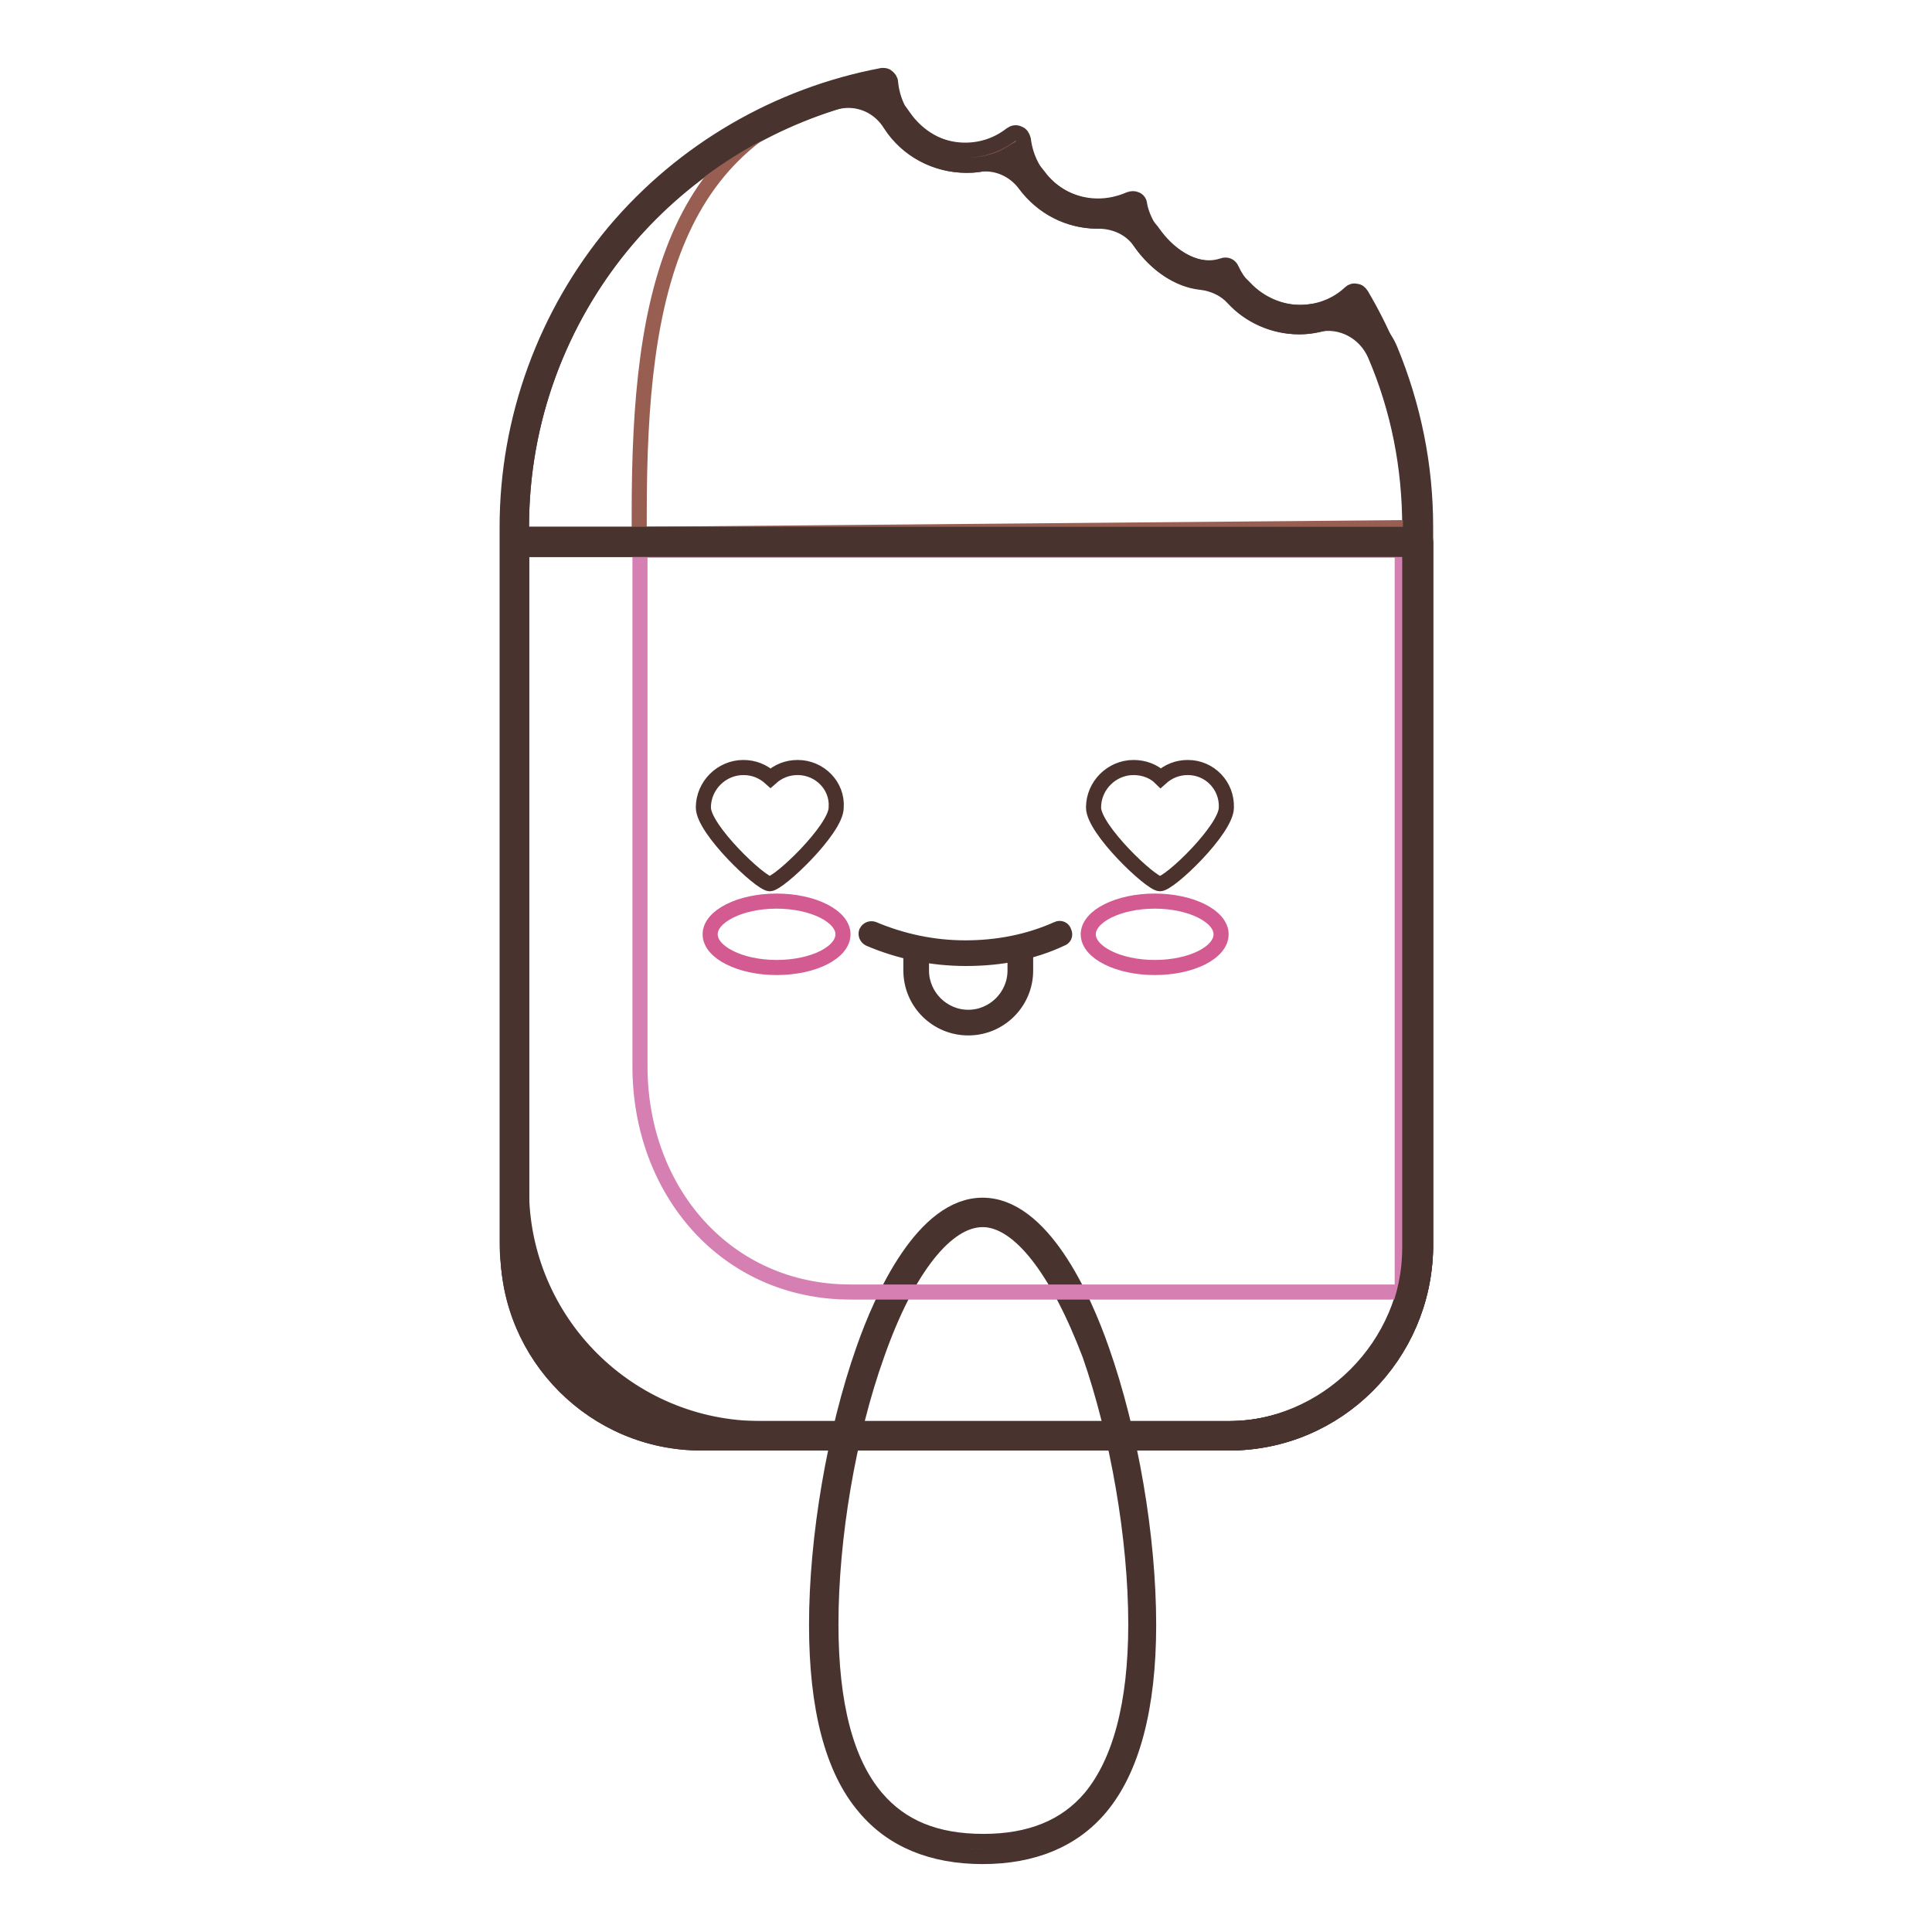 <?xml version="1.0" encoding="utf-8"?>
<!-- Svg Vector Icons : http://www.onlinewebfonts.com/icon -->
<!DOCTYPE svg PUBLIC "-//W3C//DTD SVG 1.1//EN" "http://www.w3.org/Graphics/SVG/1.1/DTD/svg11.dtd">
<svg version="1.1" xmlns="http://www.w3.org/2000/svg" xmlns:xlink="http://www.w3.org/1999/xlink" x="0px" y="0px" viewBox="0 0 256 256" enable-background="new 0 0 256 256" xml:space="preserve">
<g> <path stroke-width="2" fill-opacity="0" stroke="#ecd368"  d="M151.2,215.3c0,23.3-9.4,29.8-21.1,29.8c-11.6,0-21.1-6.5-21.1-29.8s9.4-54.6,21.1-54.6 C141.8,160.7,151.2,192,151.2,215.3z"/> <path stroke-width="2" fill-opacity="0" stroke="#49332e"  d="M130.2,246c-6.7,0-12-2.2-15.6-6.5c-4.3-5-6.4-13.2-6.4-24.2c0-11.6,2.4-25.6,6.2-36.4 c2.5-7.2,8-19.2,15.8-19.2c7.8,0,13.3,12,15.8,19.2c3.8,10.8,6.2,24.7,6.2,36.4c0,11-2.2,19.2-6.4,24.2 C142.2,243.8,136.9,246,130.2,246z M130.2,161.6c-4.8,0-10,6.5-14,17.9c-3.8,10.6-6.1,24.3-6.1,35.7c0,10.6,2,18.3,6,23 c3.3,3.9,7.9,5.8,14.2,5.8c6.2,0,10.9-1.9,14.2-5.8c3.9-4.7,6-12.4,6-23c0-11.4-2.4-25.1-6.1-35.7 C140.1,168.2,135,161.6,130.2,161.6z"/> <path stroke-width="2" fill-opacity="0" stroke="#814f3f"  d="M183.1,46.6c-1.4-3.4-5.1-5.3-8.7-4.6c-0.7,0.2-1.5,0.2-2.3,0.2c-3.2,0-6-1.4-8-3.5c-1.3-1.4-3-2.2-4.8-2.4 c-2.8-0.3-5.6-2.4-7.3-4.9c-1.4-2.1-3.9-3.2-6.4-3.2h0c-3.6,0-6.8-1.8-8.8-4.5c-1.6-2.2-4.4-3.4-7.1-3c-0.5,0.1-1,0.1-1.5,0.1 c-3.8,0-7.2-2-9.2-5c-1.9-2.9-5.3-4.3-8.6-3.2c-24.4,7.6-42.1,30.3-42.1,57.1v87.8c0,18,14.6,32.7,32.7,32.7h61.9 c13.8,0,25-11.2,25-25V69.8C187.8,61.5,186.1,53.7,183.1,46.6z"/> <path stroke-width="2" fill-opacity="0" stroke="#49332e"  d="M162.8,191.2h-61.9c-18.5,0-33.6-15.1-33.6-33.6V69.8c0-13.2,4.2-25.8,12.1-36.3 c7.6-10.2,18.5-17.9,30.6-21.7c3.6-1.1,7.6,0.4,9.7,3.6c1.9,2.8,5,4.6,8.4,4.6c0.5,0,0.9,0,1.4-0.1c3.1-0.4,6.2,0.9,8.1,3.4 c1.9,2.6,4.9,4.1,8.1,4.1h0.1c2.9,0,5.6,1.4,7.1,3.6c1.8,2.5,4.3,4.2,6.7,4.5c2.1,0.2,4,1.2,5.4,2.7c1.9,2,4.6,3.2,7.3,3.2 c0.7,0,1.4-0.1,2.1-0.2c4.1-0.9,8.2,1.3,9.8,5.1c3.1,7.5,4.7,15.4,4.7,23.5v95.5C188.7,179.6,177.1,191.2,162.8,191.2L162.8,191.2z  M112.4,13.3c-0.6,0-1.3,0.1-1.9,0.3c-11.7,3.7-22.3,11.1-29.7,21c-7.6,10.2-11.7,22.4-11.7,35.2v87.8c0,17.5,14.2,31.7,31.7,31.7 h61.9c13.3,0,24.1-10.8,24.1-24.1V69.8c0-7.9-1.5-15.6-4.6-22.8c-1.3-3-4.5-4.7-7.6-4c-0.8,0.2-1.6,0.3-2.5,0.3 c-3.3,0-6.5-1.4-8.7-3.8c-1.1-1.2-2.6-1.9-4.3-2.1c-2.9-0.3-5.9-2.3-8-5.3c-1.2-1.8-3.3-2.8-5.6-2.8h-0.1c-3.8,0-7.3-1.8-9.6-4.9 c-1.4-1.9-3.8-3-6.2-2.6c-0.5,0.1-1.1,0.1-1.6,0.1c-4,0-7.8-2-10-5.4C116.7,14.4,114.6,13.3,112.4,13.3z"/> <path stroke-width="2" fill-opacity="0" stroke="#c571a5"  d="M162.9,190.3H92.9c-13.6,0-24.7-11-24.7-24.7V71.8h119.6v93.5C187.8,179.1,176.7,190.3,162.9,190.3z"/> <path stroke-width="2" fill-opacity="0" stroke="#49332e"  d="M162.9,191.2H92.9c-14.1,0-25.6-11.5-25.6-25.6V71.8c0-0.5,0.4-1,1-1h119.6c0.5,0,1,0.4,1,1v93.5 C188.7,179.6,177.2,191.2,162.9,191.2z M69.1,72.8v92.8c0,13.1,10.6,23.7,23.7,23.7h70c13.2,0,24-10.7,24-24V72.8H69.1z"/> <path stroke-width="2" fill-opacity="0" stroke="#985e52"  d="M179.5,39.4c-1.9,1.8-4.5,2.9-7.4,2.9c-4.4,0-8.1-2.6-9.9-6.3c-5.2,2-11.2-3.7-12.2-8.8 c-1.4,0.6-2.9,1-4.6,1c-5.6,0-10.2-4.2-10.9-9.6c-1.9,1.4-4.1,2.3-6.6,2.3c-5.7,0-10.4-4.4-10.9-9.9c-27.8,5.1-32.3,27.6-32.3,56.9 v2.9l103-0.9v-2.1C187.8,56.8,184.8,48.3,179.5,39.4z"/> <path stroke-width="2" fill-opacity="0" stroke="#49332e"  d="M162.2,191.2H93.8c-14.7,0-26.6-11.9-26.6-26.6V69.8c0-14.3,5.1-28.2,14.2-39.1 c9.1-10.8,21.7-18.1,35.5-20.7c0.3,0,0.5,0,0.7,0.2c0.2,0.2,0.4,0.4,0.4,0.7c0.5,5.2,4.8,9,9.9,9c2.2,0,4.3-0.7,6.1-2.1 c0.3-0.2,0.6-0.3,1-0.1c0.3,0.1,0.5,0.4,0.6,0.8c0.6,5,4.8,8.8,9.9,8.8c1.4,0,2.8-0.3,4.2-0.9c0.3-0.1,0.6-0.1,0.8,0 c0.3,0.1,0.5,0.4,0.5,0.7c0.5,2.8,2.8,5.8,5.6,7.4c1.3,0.7,3.3,1.4,5.4,0.7c0.5-0.2,1,0,1.2,0.5c1.6,3.5,5.2,5.7,9,5.7 c2.5,0,4.9-0.9,6.7-2.6c0.2-0.2,0.5-0.3,0.8-0.2c0.3,0,0.5,0.2,0.7,0.5c5.5,9.3,8.4,20,8.4,30.8v94.9 C188.7,179.3,176.8,191.2,162.2,191.2L162.2,191.2z M116.3,12.1c-13,2.6-24.8,9.6-33.4,19.8c-8.9,10.6-13.8,24-13.8,37.9v94.9 c0,13.6,11.1,24.7,24.7,24.7h68.4c13.6,0,24.7-11.1,24.7-24.7V69.8c0-10.1-2.6-20.1-7.6-28.9c-2,1.5-4.5,2.4-7.1,2.4 c-4.3,0-8.3-2.4-10.4-6.1c-1.9,0.5-4.1,0.1-6.2-1c-2.9-1.6-5.3-4.6-6.2-7.6c-1.3,0.5-2.6,0.7-3.9,0.7c-5.5,0-10.2-3.8-11.5-9 c-1.8,1.1-3.8,1.6-6,1.6C122.2,21.8,117.3,17.7,116.3,12.1z"/> <path stroke-width="2" fill-opacity="0" stroke="#d57fb2"  d="M185.8,171.2h-73.1c-16.5,0-27.9-13.4-27.9-29.9V72.9h101L185.8,171.2L185.8,171.2z"/> <path stroke-width="2" fill-opacity="0" stroke="#4c322c"  d="M105.7,101.7c-1.4,0-2.6,0.5-3.6,1.4c-1-0.9-2.2-1.4-3.6-1.4c-2.9,0-5.3,2.4-5.3,5.3s7.6,10.1,8.8,10.1 s8.8-7.2,8.8-10.1C111,104.1,108.6,101.7,105.7,101.7z M157.4,101.7c-1.4,0-2.6,0.5-3.6,1.4c-0.9-0.9-2.2-1.4-3.6-1.4 c-2.9,0-5.3,2.4-5.3,5.3s7.6,10.1,8.8,10.1c1.3,0,8.8-7.2,8.8-10.1C162.6,104.1,160.3,101.7,157.4,101.7z"/> <path stroke-width="2" fill-opacity="0" stroke="#d35b91"  d="M94.1,123.8c0,2.4,4,4.4,8.8,4.4c4.9,0,8.8-2,8.8-4.4c0,0,0,0,0,0c0-2.4-4-4.4-8.8-4.4 C98.1,119.4,94.1,121.4,94.1,123.8C94.1,123.8,94.1,123.8,94.1,123.8z"/> <path stroke-width="2" fill-opacity="0" stroke="#d35b91"  d="M144.2,123.8c0,2.4,4,4.4,8.8,4.4c4.9,0,8.8-2,8.8-4.4l0,0c0-2.4-4-4.4-8.8-4.4 C148.2,119.4,144.2,121.4,144.2,123.8z"/> <path stroke-width="2" fill-opacity="0" stroke="#b52d4a"  d="M135.2,125.8v2.8c0,3.8-3.1,6.9-6.9,6.9s-6.9-3.1-6.9-6.9v-2.9"/> <path stroke-width="2" fill-opacity="0" stroke="#49332e"  d="M128.3,136.2c-4.2,0-7.6-3.4-7.6-7.6v-2.9c0-0.4,0.3-0.7,0.7-0.7c0.4,0,0.7,0.3,0.7,0.7v2.9 c0,3.4,2.8,6.2,6.2,6.2c3.4,0,6.2-2.8,6.2-6.2v-2.8c0-0.4,0.3-0.7,0.7-0.7c0.4,0,0.7,0.3,0.7,0.7v2.8 C135.9,132.8,132.5,136.2,128.3,136.2z"/> <path stroke-width="2" fill-opacity="0" stroke="#49332e"  d="M128,127c-4.5,0-8.8-0.9-12.8-2.6c-0.4-0.2-0.5-0.6-0.4-0.9c0.2-0.4,0.6-0.5,0.9-0.4 c3.8,1.6,7.9,2.5,12.2,2.5c4.3,0,8.4-0.8,12.2-2.5c0.4-0.2,0.8,0,0.9,0.4c0.2,0.4,0,0.8-0.4,0.9C136.8,126.2,132.5,127,128,127z"/> <path stroke-width="2" fill-opacity="0" stroke="#49332e"  d="M162.9,191.2H92.9c-14.1,0-25.6-11.5-25.6-25.6V71.8c0-0.5,0.4-1,1-1h119.6c0.5,0,1,0.4,1,1v93.5 C188.7,179.6,177.2,191.2,162.9,191.2z M69.1,72.8v92.8c0,13.1,10.6,23.7,23.7,23.7h70c13.2,0,24-10.7,24-24V72.8H69.1z"/></g>
</svg>